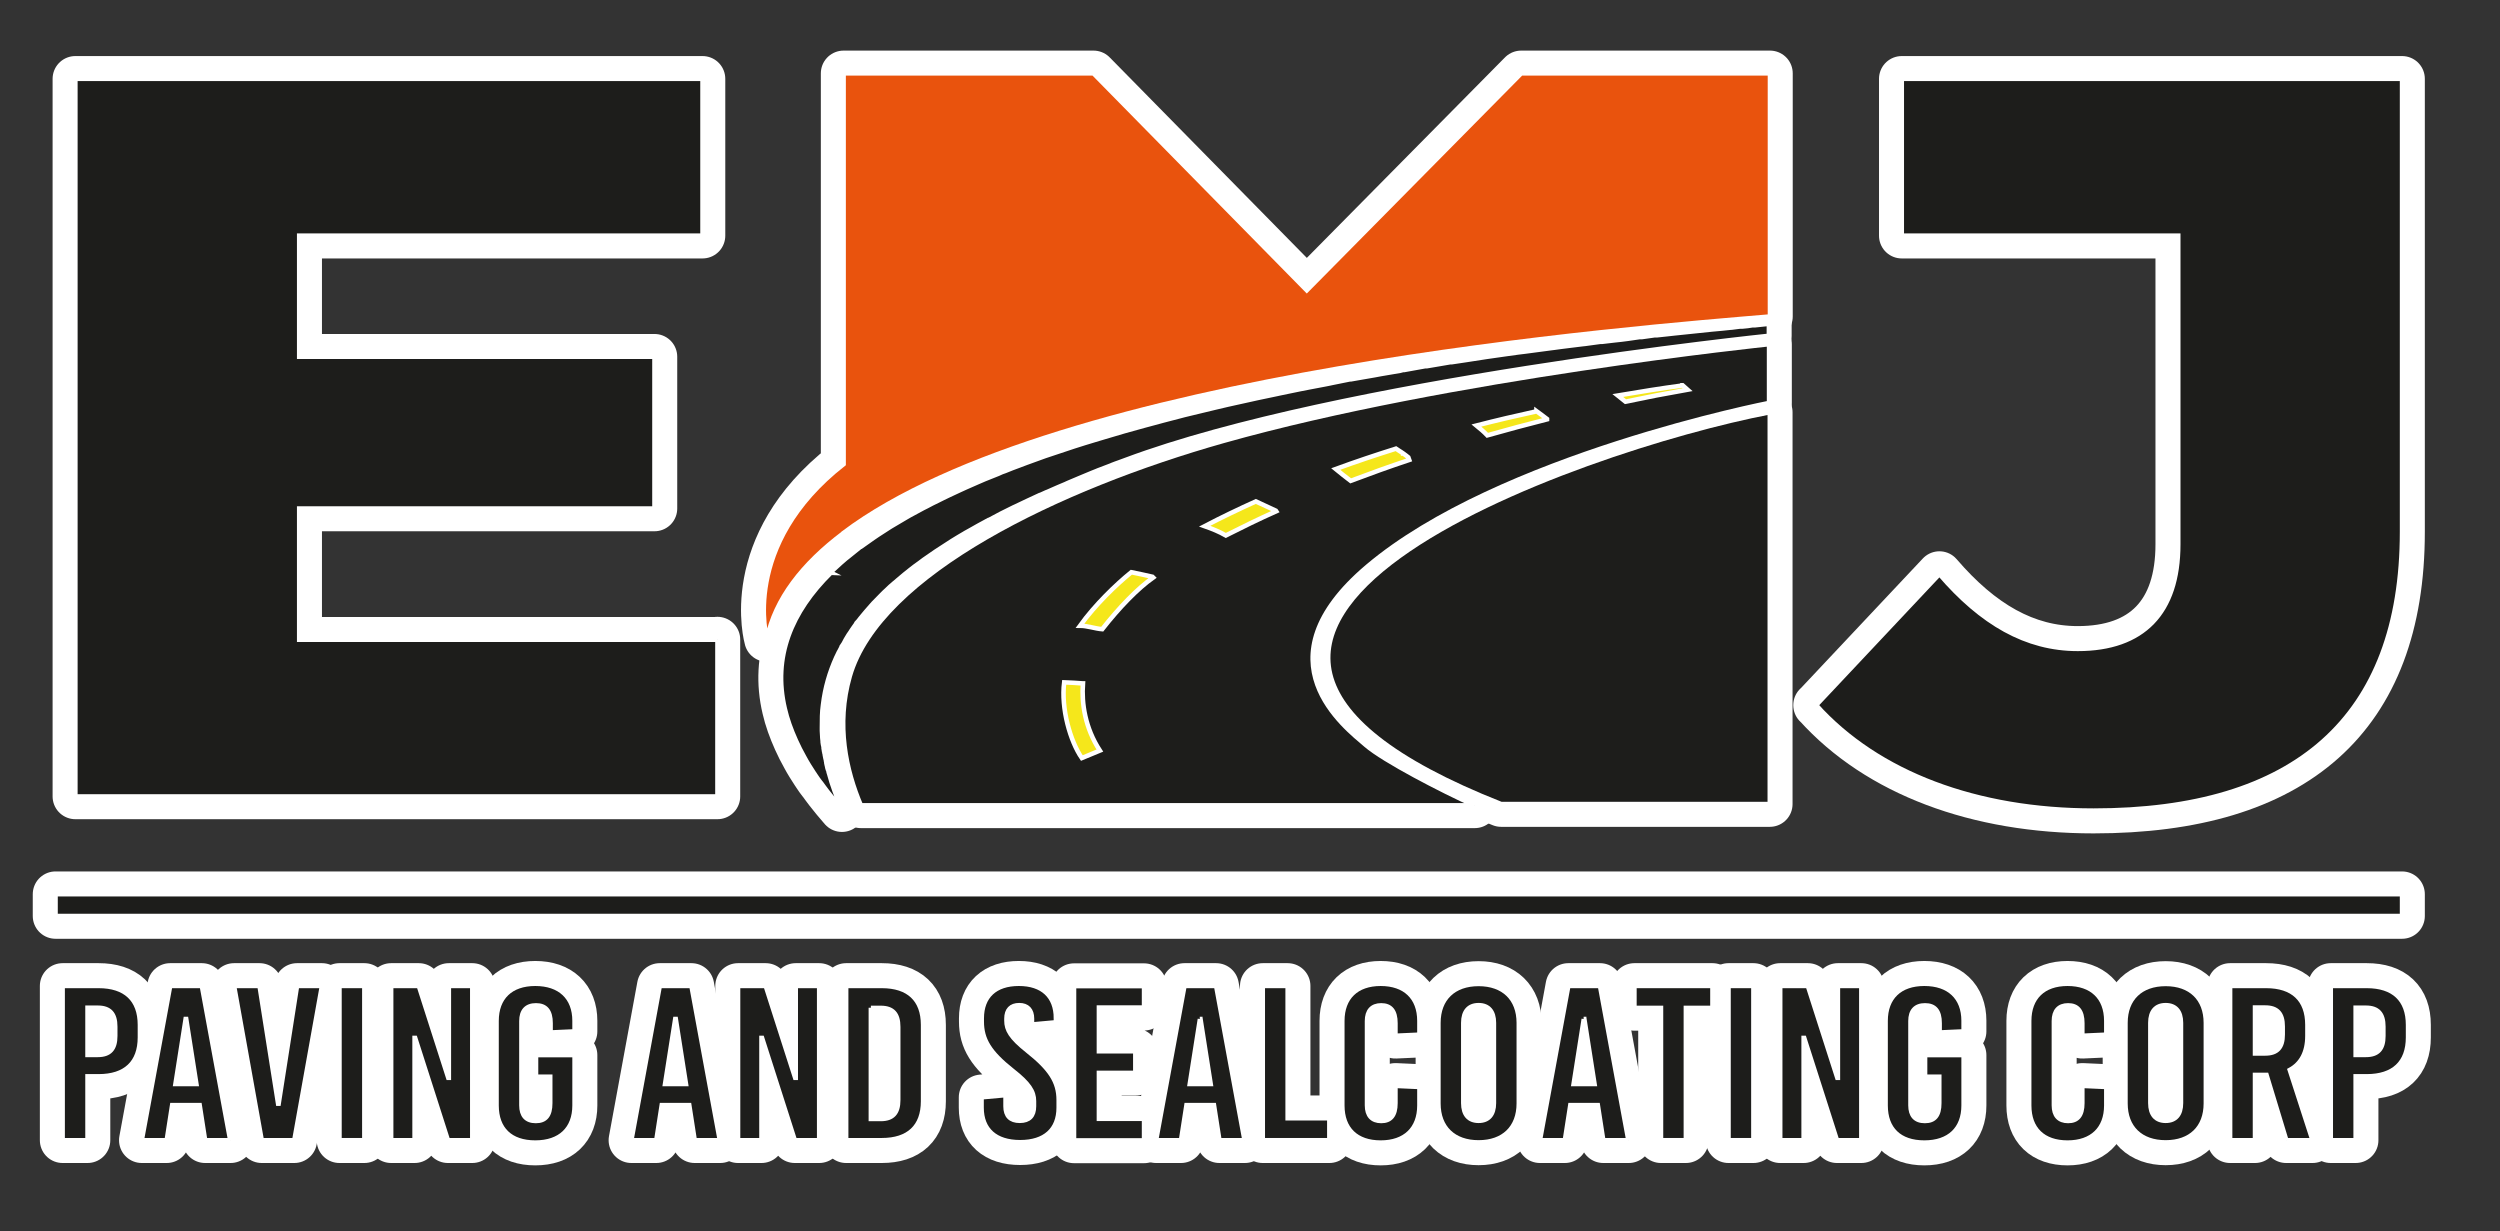 <?xml version="1.0" encoding="UTF-8"?>
<svg id="Capa_1" data-name="Capa 1" xmlns="http://www.w3.org/2000/svg" viewBox="0 0 137.36 67.66">
  <rect x="0" y="0" width="137.36" height="67.66" fill="#333333" stroke="none"/>
  <defs>
    <style>
      .cls-1 {
        fill: #f5e71b;
      }

      .cls-1, .cls-2, .cls-3, .cls-4, .cls-5 {
        stroke: #fff;
      }

      .cls-1, .cls-3, .cls-4, .cls-5 {
        stroke-miterlimit: 10;
        stroke-width: .25px;
      }

      .cls-2 {
        fill: none;
        stroke-linecap: round;
        stroke-linejoin: round;
        stroke-width: 2.5px;
      }

      .cls-3, .cls-4 {
        fill-rule: evenodd;
      }

      .cls-3, .cls-5 {
        fill: #1d1d1b;
      }

      .cls-4 {
        fill: #e9530d;
      }
    </style>
  </defs>
  <g>
    <g>
      <path class="cls-2" d="m81.02,44.25c-1.8-.81-5-2.47-5.97-3.31-1.12-.97-6.03-4.64.08-9.81,7.2-6.09,22.07-8.99,22.07-8.99v-3.23s-17.6,1.82-29.97,5.31c-9.03,2.55-18.92,7.3-20.54,12.93-.77,2.68-.2,5.2.61,7.1h33.73-.01Z"/>
      <path class="cls-2" d="m82.48,44.18h14.76v-21.53c-10.26,1.96-39.08,11.93-14.76,21.53h0Z"/>
      <path class="cls-2" d="m46.35,29.28c11.75-8.83,43.72-11.28,50.9-11.89V4.03h-13.67l-11.78,11.92-11.72-11.92h-13.73v21.47c-5.7,4.46-4.21,9.61-4.21,9.61.45-2.2,1.96-4.13,4.21-5.82h0Z"/>
      <path class="cls-2" d="m45.65,31.47c-2.18,2.15-3.2,4.63-2.53,7.47h0c.13.57.34,1.15.61,1.75h0c.14.31.29.61.46.91h0c.16.3.35.6.54.89l.03.04.03.05.13.19.02.03.15.2.02.02.16.22h0l.18.24c.25.32.52.65.81.98-.3-.68-.54-1.33-.71-1.97l-.02-.06v-.04l-.04-.1h0l-.03-.1h0l-.02-.1-.02-.08-.02-.1v-.04l-.02-.08v-.06l-.02-.04-.02-.1-.02-.1v-.04l-.02-.06v-.08l-.02-.02-.03-.19v-.06l-.03-.13h0l-.02-.14v-.05l-.02-.19v-.02c0-.12-.02-.24-.02-.35v-.17h0c0-.44,0-.86.06-1.27h0c.11-.92.36-1.78.73-2.6l.02-.04.12-.25.03-.05h0l.12-.23v-.02l.12-.18h0l.11-.21h0l.15-.25.11-.16.07-.11.11-.16.15-.21v-.02l.11-.12.1-.13.09-.11.15-.18.11-.13.21-.24h0l.15-.17c.15-.16.31-.32.47-.48l.13-.13.13-.12.21-.2.06-.05.16-.14.04-.03.15-.13.19-.16.19-.16.19-.15.11-.09c.17-.13.33-.26.51-.38l.24-.18c.42-.3.87-.6,1.33-.89l.2-.13.31-.19.1-.06.29-.17.03-.02.27-.15.16-.09.3-.17.35-.19.09-.05.13-.07h.02c.43-.24.87-.46,1.32-.68l.04-.02.09-.04c.44-.21.88-.42,1.34-.63h.02l.33-.15.08-.03.27-.12.32-.14.38-.16.13-.06.07-.03.45-.19.07-.03.36-.15h0l.36-.15.25-.1.12-.05.08-.03.63-.24.04-.02.21-.08.17-.06.38-.14c11.69-4.37,35.34-6.82,35.34-6.82v-.66l-.76.08h-.14l-.26.04-.3.03h-.13l-.47.06h-.03l-.48.05-.22.02-.33.03c-.64.07-1.35.14-2.11.22l-.36.04-.56.06h-.13l-.71.1h-.12l-.62.09-.39.05-.37.04-.68.08h-.1l-.81.11-.18.02-.65.08-.48.06-.37.05-.16.02-1.43.19-.16.02-.25.03-.65.09c-.73.1-1.47.21-2.22.33l-.8.12h-.08l-.64.11-.65.11h-.09l-1.16.21h-.06s-.15.04-.15.04l-1.06.18-.32.06-.75.13-.57.1h-.06l-.99.2-.09.02-.25.05-.95.18-.41.08-.73.15-.48.1-.09.02-1,.21-.14.03-.27.06-.86.19-.45.1-.68.16-.58.14-1.12.27-.19.05-.96.25-.48.13-.56.15c-.75.2-1.5.42-2.23.64l-.5.15-.56.17-.6.19-.51.17c-.35.12-.7.23-1.05.35l-.14.05c-.31.11-.61.22-.91.33l-.37.14c-.27.1-.54.2-.8.31l-.17.06h0l-.2.09c-.25.1-.5.2-.75.3l-.37.16-.66.29-.35.16-.6.28c-.2.1-.4.19-.59.29-.21.1-.41.2-.61.31l-.2.1c-.25.13-.49.27-.74.4l-.19.11c-.28.16-.56.33-.83.49l-.08.05c-.22.14-.44.28-.65.42l-.25.17c-.23.16-.46.32-.68.48h-.02c-.25.2-.49.39-.72.58l-.09.07c-.19.16-.37.32-.55.49l-.12.11-.18.16h0l.04.02Z"/>
    </g>
    <path class="cls-2" d="m39.42,35.14v8.62H4.14V4.33h34.46v8.62h-22.16v6.65h19.52v8.34h-19.52v7.21h22.98Z"/>
    <path class="cls-2" d="m99.78,38.75l6.78-7.21c2.32,2.7,4.77,4.11,7.6,4.11,3.58,0,5.52-1.97,5.52-5.74V12.95h-15.19V4.33h27.49v24.89c0,10.25-5.9,15.32-16.95,15.32-6.4,0-11.86-2.03-15.25-5.8h0Z"/>
    <rect class="cls-2" x="3.05" y="49.13" width="128.93" height="1.2"/>
    <g>
      <path class="cls-2" d="m7.69,56.32v.68c0,1.39-.8,2.14-2.27,2.14h-.61v3.51h-1.37v-8.48h1.98c1.47,0,2.27.75,2.27,2.14h0Zm-2.88-.95v2.59h.56c.66,0,.96-.33.96-1.04v-.51c0-.71-.3-1.04-.96-1.04,0,0-.56,0-.56,0Z"/>
      <path class="cls-2" d="m12.67,62.65h-1.4l-.3-1.93h-1.51l-.3,1.93h-1.37l1.56-8.48h1.74l1.56,8.48h.02Zm-2.47-6.66l-.56,3.57h1.15l-.56-3.57h-.04.01Z"/>
      <path class="cls-2" d="m16.15,62.65h-1.77l-1.52-8.48h1.4l1.02,6.47h.03l1.01-6.47h1.37l-1.52,8.48h-.02Z"/>
      <path class="cls-2" d="m20.02,62.65h-1.37v-8.48h1.37v8.48Z"/>
      <path class="cls-2" d="m25.95,62.65h-1.34l-1.8-5.62h-.03v5.62h-1.29v-8.48h1.52l1.62,5.05h.03v-5.05h1.29s0,8.48,0,8.48Z"/>
      <path class="cls-2" d="m31.57,56.09v.58l-1.32.06v-.51c0-.68-.27-.98-.8-.98s-.8.3-.8.86v4.63c0,.56.26.86.79.86s.79-.3.79-.98v-1.45h-.78v-1.19h2.12v2.77c0,1.28-.79,2.04-2.16,2.04s-2.13-.75-2.13-2.04v-4.65c0-1.28.78-2.04,2.13-2.04s2.16.75,2.16,2.04Z"/>
      <path class="cls-2" d="m39.57,62.65h-1.4l-.3-1.93h-1.51l-.3,1.93h-1.37l1.56-8.48h1.74l1.56,8.48h.02Zm-2.47-6.66l-.56,3.57h1.15l-.56-3.57h-.04.01Z"/>
      <path class="cls-2" d="m45.01,62.65h-1.34l-1.8-5.62h-.03v5.62h-1.29v-8.48h1.52l1.62,5.05h.03v-5.05h1.29v8.48Z"/>
      <path class="cls-2" d="m50.72,56.32v4.19c0,1.39-.8,2.14-2.27,2.14h-1.96v-8.48h1.96c1.47,0,2.27.75,2.27,2.14h0Zm-2.87-.95v6.11h.54c.66,0,.96-.33.96-1.04v-4.02c0-.71-.3-1.04-.96-1.04h-.54Z"/>
      <path class="cls-2" d="m58.02,55.95v.22l-1.32.12v-.32c0-.48-.25-.74-.7-.74s-.7.25-.7.74v.11c0,.5.23.92,1.15,1.65,1.25.99,1.72,1.7,1.72,2.71v.42c0,1.21-.76,1.9-2.12,1.9s-2.12-.69-2.12-1.9v-.57l1.32-.12v.61c0,.53.26.8.78.8s.78-.27.78-.8v-.28c0-.53-.27-.96-1.19-1.68-1.25-.99-1.68-1.7-1.68-2.69v-.18c0-1.21.74-1.9,2.04-1.9s2.04.69,2.04,1.9Z"/>
      <path class="cls-2" d="m62.86,55.36h-2.48v2.4h2v1.19h-2v2.52h2.48v1.19h-3.85v-8.48h3.85v1.19h0Z"/>
      <path class="cls-2" d="m68.4,62.65h-1.4l-.3-1.93h-1.51l-.3,1.93h-1.37l1.56-8.48h1.74l1.56,8.48h.02Zm-2.47-6.66l-.56,3.57h1.15l-.56-3.57h-.04,0Z"/>
      <path class="cls-2" d="m89.49,62.65h-1.4l-.3-1.93h-1.51l-.3,1.93h-1.37l1.56-8.48h1.74l1.56,8.48h.02Zm-2.47-6.66l-.56,3.57h1.15l-.56-3.57h-.04,0Z"/>
      <path class="cls-2" d="m70.75,61.44h2.29v1.21h-3.66v-8.48h1.37v7.27Z"/>
      <path class="cls-2" d="m77.99,56.09v.76l-1.32.06v-.69c0-.68-.27-.98-.78-.98s-.78.3-.78.86v4.63c0,.56.27.86.78.86s.78-.3.78-.98v-.95l1.32.06v1.02c0,1.28-.79,2.04-2.13,2.04s-2.11-.75-2.11-2.04v-4.65c0-1.28.78-2.04,2.11-2.04s2.13.75,2.13,2.04Z"/>
      <path class="cls-2" d="m83.45,56.2v4.43c0,1.33-.84,2.14-2.21,2.14s-2.21-.81-2.21-2.14v-4.43c0-1.33.84-2.14,2.21-2.14s2.21.81,2.21,2.14Zm-3.05,0v4.41c0,.63.3.97.84.97s.84-.34.84-.97v-4.41c0-.63-.3-.97-.84-.97s-.84.34-.84.97Z"/>
      <path class="cls-2" d="m94.09,55.38h-1.46v7.27h-1.37v-7.27h-1.46v-1.21h4.29v1.21Z"/>
      <path class="cls-2" d="m96.34,62.65h-1.37v-8.48h1.37v8.48Z"/>
      <path class="cls-2" d="m102.27,62.65h-1.34l-1.8-5.62h-.03v5.62h-1.29v-8.48h1.52l1.62,5.05h.03v-5.05h1.29v8.48Z"/>
      <path class="cls-2" d="m107.89,56.09v.58l-1.32.06v-.51c0-.68-.27-.98-.8-.98s-.8.3-.8.86v4.63c0,.56.26.86.79.86s.79-.3.79-.98v-1.45h-.78v-1.19h2.12v2.77c0,1.28-.79,2.04-2.16,2.04s-2.13-.75-2.13-2.04v-4.65c0-1.28.78-2.04,2.13-2.04s2.16.75,2.16,2.04Z"/>
      <path class="cls-2" d="m115.73,56.09v.76l-1.32.06v-.69c0-.68-.27-.98-.78-.98s-.78.3-.78.86v4.63c0,.56.27.86.78.86s.78-.3.78-.98v-.95l1.32.06v1.02c0,1.28-.79,2.04-2.13,2.04s-2.11-.75-2.11-2.04v-4.65c0-1.28.78-2.04,2.11-2.04s2.13.75,2.13,2.04Z"/>
      <path class="cls-2" d="m121.2,56.2v4.43c0,1.33-.84,2.14-2.21,2.14s-2.21-.81-2.21-2.14v-4.43c0-1.33.84-2.14,2.21-2.14s2.21.81,2.21,2.14Zm-3.05,0v4.41c0,.63.3.97.84.97s.84-.34.84-.97v-4.41c0-.63-.3-.97-.84-.97s-.84.34-.84.97Z"/>
      <path class="cls-2" d="m125.62,62.65l-1.09-3.59h-.63v3.59h-1.37v-8.48h1.98c1.47,0,2.27.75,2.27,2.14v.61c0,.9-.34,1.53-.97,1.87l1.25,3.86h-1.45,0Zm-1.72-7.29v2.52h.56c.66,0,.96-.33.96-1.04v-.44c0-.71-.3-1.04-.96-1.04h-.56Z"/>
      <path class="cls-2" d="m132.31,56.32v.68c0,1.39-.8,2.14-2.27,2.14h-.61v3.51h-1.37v-8.48h1.98c1.47,0,2.27.75,2.27,2.14h0Zm-2.88-.95v2.59h.56c.66,0,.96-.33.96-1.04v-.51c0-.71-.3-1.04-.96-1.04h-.56Z"/>
    </g>
    <g>
      <path class="cls-2" d="m59.5,37.55c-.36-.02-.61-.05-1.03-.06-.18,1.44.33,3.23.97,4.16l.99-.41c-.81-1.25-1.01-2.58-.93-3.69Z"/>
      <path class="cls-2" d="m60.56,34.57c.95-1.21,1.94-2.23,2.8-2.84l-.04-.04c-.39-.09-.77-.17-1.16-.25-.84.68-1.99,1.79-2.82,2.94.38,0,.84.16,1.22.19Z"/>
      <path class="cls-2" d="m69,27.55c-.95.43-1.89.88-2.81,1.36.4.14.8.3,1.16.51.91-.46,1.83-.91,2.77-1.33l-.02-.03c-.37-.17-.74-.34-1.1-.51Z"/>
      <path class="cls-2" d="m77.09,24.91s-.09-.06-.13-.09t-.02-.01h0c-.08-.05-.16-.11-.24-.16-1.11.35-2.22.72-3.31,1.12.27.22.54.44.82.65,1.06-.4,2.14-.79,3.22-1.15l-.05-.14c-.09-.07-.18-.15-.27-.21h-.02Z"/>
      <path class="cls-2" d="m84.42,22.6c-1.1.24-2.21.5-3.3.78.21.17.42.35.6.54,1.09-.31,2.18-.6,3.28-.88v-.02c-.19-.15-.39-.29-.58-.43h0Z"/>
      <path class="cls-2" d="m92.44,21.18c-1.19.16-2.37.35-3.55.55.14.11.28.23.42.34,1.13-.24,2.27-.46,3.41-.66-.09-.08-.18-.16-.27-.24h-.01Z"/>
    </g>
  </g>
  <g>
    <g>
      <path class="cls-3" d="m81.02,44.25c-1.8-.81-5-2.47-5.97-3.31-1.12-.97-6.03-4.64.08-9.81,7.2-6.09,22.07-8.99,22.07-8.99v-3.23s-17.6,1.82-29.97,5.31c-9.03,2.55-18.92,7.3-20.54,12.93-.77,2.68-.2,5.2.61,7.1h33.73-.01Z"/>
      <path class="cls-3" d="m82.48,44.18h14.76v-21.53c-10.26,1.96-39.08,11.93-14.76,21.53h0Z"/>
      <path class="cls-4" d="m46.35,29.28c11.75-8.83,43.72-11.28,50.9-11.89V4.03h-13.67l-11.78,11.92-11.72-11.92h-13.73v21.47c-5.7,4.46-4.21,9.61-4.21,9.61.45-2.2,1.96-4.13,4.21-5.82h0Z"/>
      <path class="cls-3" d="m45.65,31.47c-2.18,2.15-3.2,4.63-2.53,7.47h0c.13.57.34,1.15.61,1.75h0c.14.31.29.61.46.91h0c.16.3.35.6.54.89l.03.04.03.05.13.19.02.03.15.2.02.02.16.22h0l.18.24c.25.32.52.65.81.98-.3-.68-.54-1.33-.71-1.97l-.02-.06v-.04l-.04-.1h0l-.03-.1h0l-.02-.1-.02-.08-.02-.1v-.04l-.02-.08v-.06l-.02-.04-.02-.1-.02-.1v-.04l-.02-.06v-.08l-.02-.02-.03-.19v-.06l-.03-.13h0l-.02-.14v-.05l-.02-.19v-.02c0-.12-.02-.24-.02-.35v-.17h0c0-.44,0-.86.06-1.27h0c.11-.92.36-1.78.73-2.6l.02-.04.12-.25.03-.05h0l.12-.23v-.02l.12-.18h0l.11-.21h0l.15-.25.11-.16.07-.11.11-.16.15-.21v-.02l.11-.12.1-.13.09-.11.15-.18.11-.13.21-.24h0l.15-.17c.15-.16.31-.32.47-.48l.13-.13.13-.12.21-.2.06-.05.16-.14.04-.03.15-.13.19-.16.19-.16.19-.15.11-.09c.17-.13.33-.26.51-.38l.24-.18c.42-.3.87-.6,1.33-.89l.2-.13.31-.19.1-.06.29-.17.03-.02.27-.15.16-.09.3-.17.35-.19.09-.05.13-.07h.02c.43-.24.87-.46,1.32-.68l.04-.02.09-.04c.44-.21.88-.42,1.34-.63h.02l.33-.15.08-.03.27-.12.32-.14.38-.16.13-.06.07-.03.45-.19.07-.03.36-.15h0l.36-.15.25-.1.12-.05.08-.03.63-.24.04-.02.21-.08.17-.06.38-.14c11.69-4.37,35.34-6.82,35.34-6.82v-.66l-.76.08h-.14l-.26.04-.3.03h-.13l-.47.06h-.03l-.48.05-.22.02-.33.03c-.64.07-1.35.14-2.11.22l-.36.04-.56.06h-.13l-.71.1h-.12l-.62.09-.39.05-.37.04-.68.08h-.1l-.81.11-.18.02-.65.08-.48.06-.37.05-.16.02-1.43.19-.16.02-.25.03-.65.09c-.73.1-1.47.21-2.22.33l-.8.12h-.08l-.64.11-.65.11h-.09l-1.16.21h-.06s-.15.04-.15.04l-1.06.18-.32.06-.75.13-.57.1h-.06l-.99.2-.09.02-.25.05-.95.18-.41.08-.73.15-.48.1-.09.02-1,.21-.14.03-.27.06-.86.19-.45.1-.68.16-.58.14-1.12.27-.19.05-.96.25-.48.13-.56.15c-.75.2-1.5.42-2.23.64l-.5.15-.56.17-.6.19-.51.17c-.35.12-.7.23-1.05.35l-.14.05c-.31.11-.61.22-.91.33l-.37.14c-.27.1-.54.2-.8.31l-.17.06h0l-.2.09c-.25.1-.5.2-.75.3l-.37.16-.66.29-.35.16-.6.28c-.2.1-.4.19-.59.29-.21.1-.41.2-.61.31l-.2.1c-.25.13-.49.27-.74.4l-.19.11c-.28.16-.56.33-.83.49l-.08.05c-.22.14-.44.28-.65.42l-.25.17c-.23.16-.46.32-.68.48h-.02c-.25.2-.49.39-.72.58l-.09.07c-.19.16-.37.32-.55.49l-.12.11-.18.16h0l.04.02Z"/>
    </g>
    <path class="cls-5" d="m39.42,35.14v8.62H4.14V4.33h34.46v8.62h-22.16v6.65h19.52v8.34h-19.52v7.21h22.98Z"/>
    <path class="cls-5" d="m99.78,38.75l6.78-7.21c2.32,2.7,4.77,4.11,7.6,4.11,3.58,0,5.52-1.97,5.52-5.74V12.95h-15.19V4.33h27.49v24.89c0,10.25-5.9,15.32-16.95,15.32-6.4,0-11.86-2.03-15.25-5.8h0Z"/>
    <rect class="cls-5" x="3.05" y="49.13" width="128.93" height="1.2"/>
    <g>
      <path class="cls-5" d="m7.69,56.32v.68c0,1.39-.8,2.14-2.27,2.14h-.61v3.51h-1.37v-8.48h1.98c1.47,0,2.27.75,2.27,2.14h0Zm-2.88-.95v2.59h.56c.66,0,.96-.33.96-1.04v-.51c0-.71-.3-1.04-.96-1.04,0,0-.56,0-.56,0Z"/>
      <path class="cls-5" d="m12.67,62.65h-1.4l-.3-1.93h-1.51l-.3,1.93h-1.37l1.56-8.48h1.74l1.56,8.48h.02Zm-2.47-6.66l-.56,3.57h1.15l-.56-3.57h-.04.01Z"/>
      <path class="cls-5" d="m16.15,62.65h-1.77l-1.52-8.48h1.4l1.02,6.47h.03l1.01-6.47h1.37l-1.52,8.48h-.02Z"/>
      <path class="cls-5" d="m20.02,62.65h-1.37v-8.48h1.37v8.48Z"/>
      <path class="cls-5" d="m25.95,62.65h-1.34l-1.8-5.62h-.03v5.62h-1.29v-8.48h1.52l1.62,5.05h.03v-5.05h1.29s0,8.48,0,8.48Z"/>
      <path class="cls-5" d="m31.57,56.09v.58l-1.32.06v-.51c0-.68-.27-.98-.8-.98s-.8.3-.8.86v4.63c0,.56.26.86.79.86s.79-.3.79-.98v-1.45h-.78v-1.19h2.12v2.77c0,1.28-.79,2.04-2.16,2.04s-2.13-.75-2.13-2.04v-4.65c0-1.28.78-2.04,2.13-2.04s2.16.75,2.16,2.04Z"/>
      <path class="cls-5" d="m39.57,62.65h-1.4l-.3-1.93h-1.51l-.3,1.93h-1.37l1.56-8.48h1.74l1.56,8.48h.02Zm-2.47-6.66l-.56,3.57h1.15l-.56-3.57h-.04.01Z"/>
      <path class="cls-5" d="m45.01,62.65h-1.34l-1.8-5.62h-.03v5.62h-1.29v-8.48h1.52l1.62,5.05h.03v-5.05h1.29v8.48Z"/>
      <path class="cls-5" d="m50.72,56.32v4.19c0,1.39-.8,2.14-2.27,2.14h-1.96v-8.48h1.96c1.47,0,2.27.75,2.27,2.14h0Zm-2.87-.95v6.11h.54c.66,0,.96-.33.96-1.04v-4.02c0-.71-.3-1.04-.96-1.04h-.54Z"/>
      <path class="cls-5" d="m58.02,55.95v.22l-1.32.12v-.32c0-.48-.25-.74-.7-.74s-.7.25-.7.74v.11c0,.5.23.92,1.15,1.65,1.25.99,1.72,1.7,1.72,2.71v.42c0,1.21-.76,1.9-2.12,1.9s-2.12-.69-2.12-1.9v-.57l1.32-.12v.61c0,.53.26.8.78.8s.78-.27.78-.8v-.28c0-.53-.27-.96-1.19-1.68-1.25-.99-1.68-1.7-1.68-2.69v-.18c0-1.21.74-1.9,2.04-1.9s2.04.69,2.04,1.9Z"/>
      <path class="cls-5" d="m62.86,55.36h-2.48v2.4h2v1.19h-2v2.52h2.48v1.19h-3.85v-8.48h3.85v1.19h0Z"/>
      <path class="cls-5" d="m68.4,62.65h-1.4l-.3-1.93h-1.51l-.3,1.93h-1.37l1.56-8.48h1.74l1.56,8.48h.02Zm-2.47-6.66l-.56,3.57h1.15l-.56-3.57h-.04,0Z"/>
      <path class="cls-5" d="m89.49,62.65h-1.4l-.3-1.93h-1.51l-.3,1.93h-1.37l1.56-8.48h1.74l1.56,8.48h.02Zm-2.47-6.66l-.56,3.57h1.15l-.56-3.57h-.04,0Z"/>
      <path class="cls-5" d="m70.75,61.44h2.29v1.21h-3.66v-8.48h1.37v7.27Z"/>
      <path class="cls-5" d="m77.99,56.09v.76l-1.32.06v-.69c0-.68-.27-.98-.78-.98s-.78.3-.78.86v4.63c0,.56.27.86.78.86s.78-.3.78-.98v-.95l1.32.06v1.02c0,1.28-.79,2.04-2.13,2.04s-2.11-.75-2.11-2.04v-4.65c0-1.28.78-2.04,2.11-2.04s2.13.75,2.13,2.04Z"/>
      <path class="cls-5" d="m83.45,56.2v4.43c0,1.33-.84,2.14-2.21,2.14s-2.21-.81-2.21-2.14v-4.43c0-1.33.84-2.14,2.21-2.14s2.21.81,2.21,2.14Zm-3.05,0v4.41c0,.63.3.97.84.97s.84-.34.84-.97v-4.41c0-.63-.3-.97-.84-.97s-.84.34-.84.97Z"/>
      <path class="cls-5" d="m94.09,55.38h-1.46v7.27h-1.37v-7.27h-1.46v-1.21h4.29v1.21Z"/>
      <path class="cls-5" d="m96.34,62.65h-1.37v-8.48h1.37v8.48Z"/>
      <path class="cls-5" d="m102.27,62.65h-1.34l-1.8-5.62h-.03v5.62h-1.29v-8.48h1.52l1.62,5.05h.03v-5.05h1.29v8.48Z"/>
      <path class="cls-5" d="m107.89,56.09v.58l-1.32.06v-.51c0-.68-.27-.98-.8-.98s-.8.3-.8.86v4.63c0,.56.26.86.79.86s.79-.3.79-.98v-1.45h-.78v-1.19h2.12v2.77c0,1.28-.79,2.04-2.16,2.04s-2.13-.75-2.13-2.04v-4.65c0-1.28.78-2.04,2.13-2.04s2.16.75,2.16,2.04Z"/>
      <path class="cls-5" d="m115.73,56.09v.76l-1.32.06v-.69c0-.68-.27-.98-.78-.98s-.78.3-.78.86v4.63c0,.56.27.86.78.86s.78-.3.78-.98v-.95l1.32.06v1.02c0,1.28-.79,2.04-2.13,2.04s-2.11-.75-2.11-2.04v-4.65c0-1.28.78-2.04,2.11-2.04s2.13.75,2.13,2.04Z"/>
      <path class="cls-5" d="m121.2,56.2v4.43c0,1.33-.84,2.14-2.21,2.14s-2.21-.81-2.21-2.14v-4.43c0-1.33.84-2.14,2.21-2.14s2.21.81,2.21,2.14Zm-3.05,0v4.41c0,.63.3.97.84.97s.84-.34.84-.97v-4.41c0-.63-.3-.97-.84-.97s-.84.34-.84.97Z"/>
      <path class="cls-5" d="m125.62,62.65l-1.09-3.59h-.63v3.59h-1.37v-8.48h1.98c1.47,0,2.27.75,2.27,2.14v.61c0,.9-.34,1.53-.97,1.87l1.25,3.86h-1.45,0Zm-1.72-7.29v2.52h.56c.66,0,.96-.33.96-1.04v-.44c0-.71-.3-1.04-.96-1.04h-.56Z"/>
      <path class="cls-5" d="m132.31,56.32v.68c0,1.39-.8,2.14-2.27,2.14h-.61v3.51h-1.37v-8.48h1.98c1.47,0,2.27.75,2.27,2.14h0Zm-2.88-.95v2.59h.56c.66,0,.96-.33.96-1.04v-.51c0-.71-.3-1.04-.96-1.04h-.56Z"/>
    </g>
    <g>
      <path class="cls-1" d="m59.5,37.55c-.36-.02-.61-.05-1.03-.06-.18,1.44.33,3.23.97,4.16l.99-.41c-.81-1.25-1.01-2.58-.93-3.69Z"/>
      <path class="cls-1" d="m60.56,34.57c.95-1.21,1.94-2.23,2.8-2.84l-.04-.04c-.39-.09-.77-.17-1.16-.25-.84.68-1.99,1.79-2.82,2.94.38,0,.84.16,1.22.19Z"/>
      <path class="cls-1" d="m69,27.55c-.95.43-1.89.88-2.81,1.36.4.14.8.3,1.16.51.91-.46,1.83-.91,2.77-1.33l-.02-.03c-.37-.17-.74-.34-1.1-.51Z"/>
      <path class="cls-1" d="m77.09,24.91s-.09-.06-.13-.09t-.02-.01h0c-.08-.05-.16-.11-.24-.16-1.11.35-2.22.72-3.31,1.12.27.22.54.44.82.65,1.06-.4,2.14-.79,3.22-1.15l-.05-.14c-.09-.07-.18-.15-.27-.21h-.02Z"/>
      <path class="cls-1" d="m84.42,22.6c-1.1.24-2.21.5-3.3.78.21.17.42.35.6.54,1.09-.31,2.18-.6,3.28-.88v-.02c-.19-.15-.39-.29-.58-.43h0Z"/>
      <path class="cls-1" d="m92.44,21.18c-1.19.16-2.37.35-3.55.55.14.11.28.23.42.34,1.13-.24,2.27-.46,3.41-.66-.09-.08-.18-.16-.27-.24h-.01Z"/>
    </g>
  </g>
</svg>